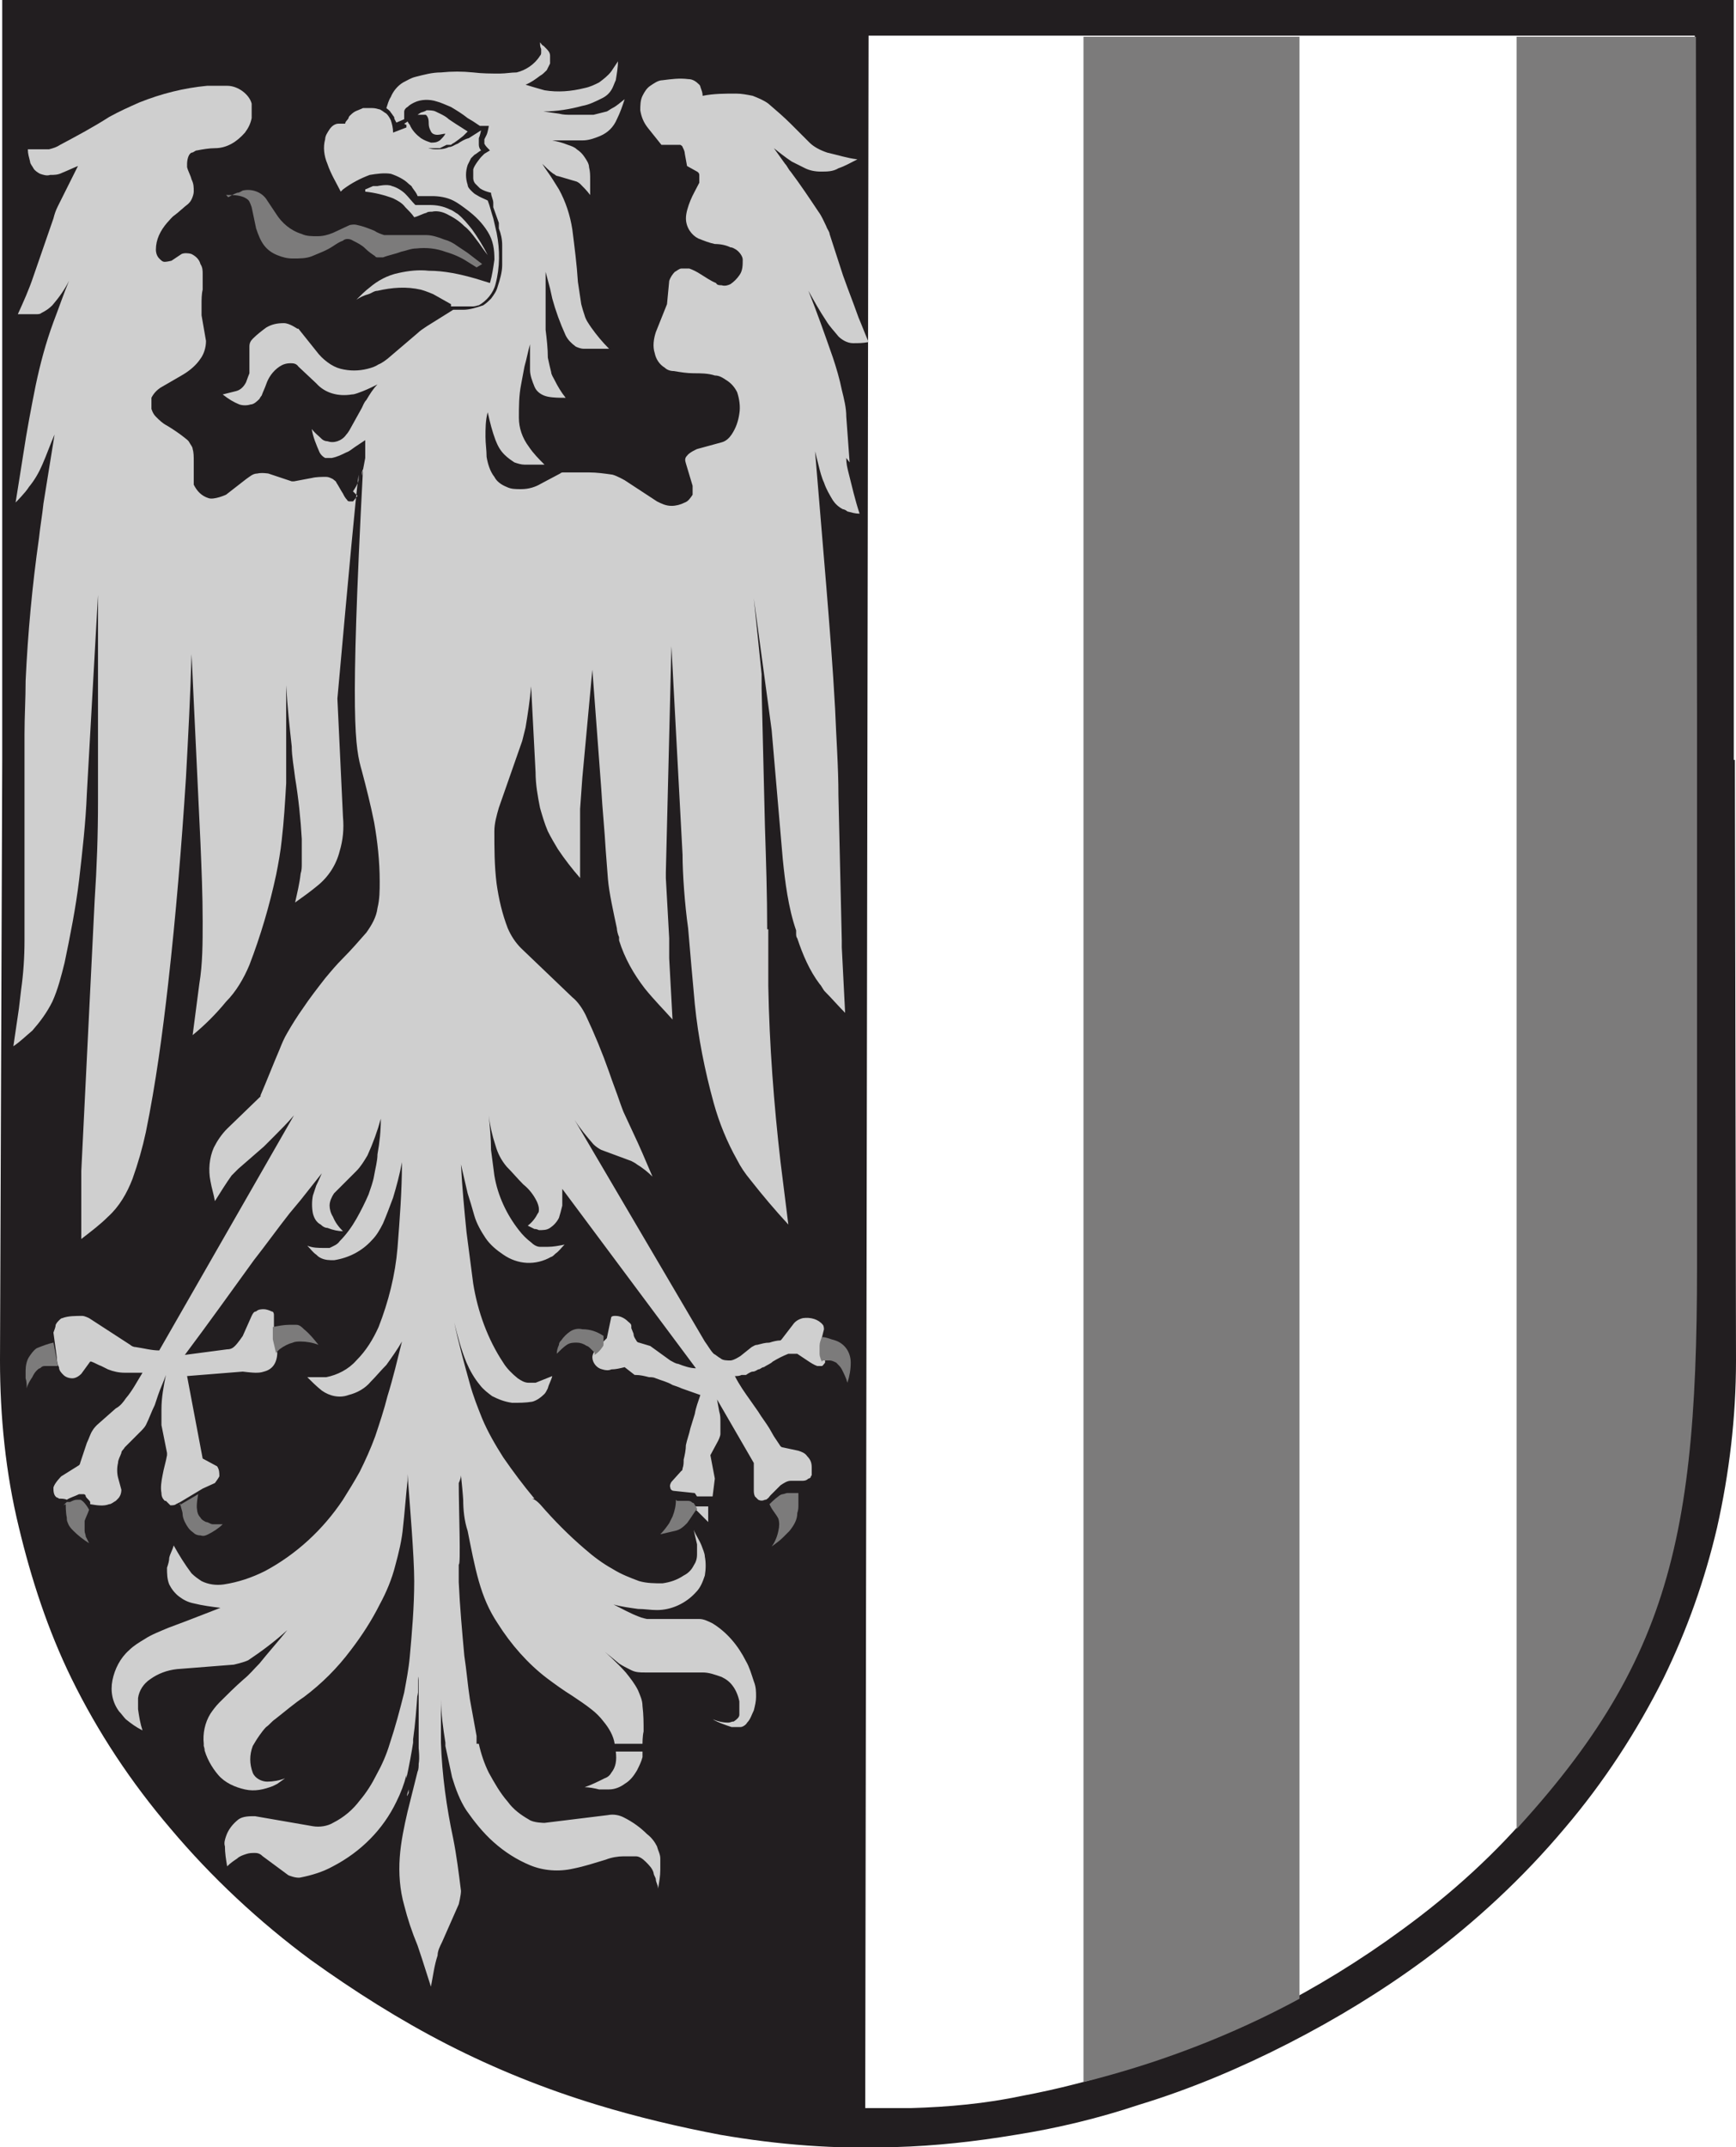 <?xml version="1.0" encoding="UTF-8"?><svg id="Ebene_1" xmlns="http://www.w3.org/2000/svg" xmlns:xlink="http://www.w3.org/1999/xlink" viewBox="0 0 15.59 19.27"><defs><style>.cls-1{fill:#221e20;}.cls-2{fill:none;}.cls-3{fill:#7c7b7b;}.cls-4{fill:#cfcfcf;}.cls-5{clip-path:url(#clippath);}</style><clipPath id="clippath"><path class="cls-2" d="M7.82.33h7.42v11.04c0,2.66-.31,3.77-2.06,5.5-2.41,2.19-5.38,2.06-5.38,2.06,0,0,.03-18.6.03-18.6Z"/></clipPath></defs><path class="cls-1" d="M15.57,6.82V0H.02v6.82s-.02,5.39-.02,5.39c0,.5.05,1.01.17,1.5.11.46.26.92.47,1.35.24.49.54.94.89,1.35.37.44.8.84,1.26,1.18.39.28.8.54,1.23.76.43.22.88.4,1.34.54.36.11.74.2,1.11.27.52.09,1.04.13,1.57.11.36-.01.72-.05,1.08-.11.38-.06.75-.15,1.11-.27.46-.14.91-.33,1.34-.55.43-.22.84-.47,1.22-.75.46-.34.89-.74,1.26-1.18.35-.41.65-.87.89-1.35.21-.43.37-.88.48-1.35.11-.49.17-.99.17-1.5,0,0-.01-5.39-.01-5.39ZM14.98,12.74c0,.47-.05.42-.16.88-.1.44.02.88-.18,1.29-.23.47-.51.9-.85,1.3-.35.42-.76.79-1.2,1.11-.75.55-1.58.97-2.47,1.25-.31.1-.62.18-.94.24-.33.07-.66.1-1,.11-.14,0-.27,0-.41,0l.03-18.6h7.42s-.25,12.41-.25,12.41Z"/><path class="cls-2" d="M15.23.33h-7.42l-.03,18.6c.14,0,.27,0,.41,0,.34,0,.67-.05,1-.11.31-.06.63-.15.94-.24.44-.14.88-.32,1.29-.53.41-.21.8-.45,1.17-.72.44-.32.84-.7,1.2-1.11.34-.4.62-.83.85-1.3.2-.41.35-.85.45-1.29.1-.46.16-.93.15-1.41l-.02-11.88"/><path id="path1335" class="cls-3" d="M2.05,1.77s.05-.03.08-.04c.02,0,.03-.01.05-.02.09-.02.18.02.22.09l.08.12c.05.08.13.15.23.18.04.02.09.02.14.02.05,0,.09-.01.14-.03l.15-.07s.04-.01.07,0c.05.01.1.03.15.05.03.02.06.03.09.04,0,0,.02,0,.03,0,.01,0,.02,0,.03,0,.03,0,.07,0,.1,0,.07,0,.15,0,.22,0,.05,0,.11.02.16.04.04.01.08.03.12.06.03.02.06.04.09.06.04.03.09.07.13.1l-.05.03-.08-.05c-.06-.04-.13-.07-.2-.09-.08-.03-.17-.04-.26-.03-.05,0-.09.02-.14.03-.05.02-.11.03-.16.05-.02,0-.03,0-.05,0,0,0-.02,0-.02-.01-.03-.02-.06-.04-.09-.07-.03-.03-.07-.05-.11-.07-.03-.02-.07-.02-.09,0-.03.01-.06.03-.09.05-.06.04-.12.06-.19.09-.05.02-.11.02-.17.02-.05,0-.09-.01-.14-.03-.05-.02-.09-.05-.12-.09-.03-.04-.05-.09-.07-.15l-.04-.19s-.01-.03-.02-.05c-.01-.02-.03-.03-.05-.04-.05-.02-.1-.02-.16-.02"/><path class="cls-4" d="M5.43,15.96c-.06.03-.12.06-.18.08.04,0,.09.01.13.02.03,0,.06,0,.09,0,.05,0,.1-.02.14-.05.05-.03.08-.07.11-.12.02-.04.04-.08.05-.12v-.05s-.24,0-.24,0h0c.01.08,0,.14-.04.19-.01.02-.03.04-.06.05ZM6.25,13.55l.11.11v-.14s-.12,0-.12,0l.02.03ZM3.67,16.09v-.03c-.02.06-.02.08,0,.03Z"/><path class="cls-4" d="M7.63,4.15l-.03-.41c0-.08-.02-.16-.04-.24-.02-.1-.05-.2-.08-.29-.07-.2-.14-.4-.22-.6.05.09.1.18.16.27.03.05.07.09.11.14.03.03.08.06.13.06.05,0,.09,0,.14-.01-.03-.07-.06-.15-.09-.22l-.04-.11-.06-.16-.04-.11c-.04-.12-.08-.25-.12-.37,0-.02-.02-.04-.03-.07-.02-.04-.04-.09-.07-.13-.08-.12-.16-.24-.25-.36-.02-.02-.03-.05-.05-.07l-.1-.14c.05.04.1.08.16.12.04.02.08.04.12.06.04.02.09.03.14.03.06,0,.11,0,.16-.03.06-.02.11-.05.17-.08-.09-.01-.18-.04-.27-.06-.06-.02-.12-.05-.16-.09-.06-.06-.11-.11-.17-.17-.06-.06-.13-.12-.2-.18-.04-.03-.09-.05-.14-.07-.05-.01-.1-.02-.15-.02-.1,0-.2,0-.3.02,0-.03-.01-.05-.02-.08,0,0,0-.01-.01-.02-.03-.03-.06-.05-.1-.05-.08-.01-.15,0-.23.01-.04,0-.08.03-.11.05-.03.02-.05.05-.07.09-.02.04-.02.09-.02.13.01.06.03.11.07.16.04.05.08.1.12.15,0,0,0,0,.02,0h.15s.02.01.02.02c.01.02.02.04.02.06l.02.11.09.05s.02.01.02.03c0,.01,0,.03,0,.04v.03c-.03.06-.06.11-.08.16-.02.05-.04.11-.04.16,0,.08.05.15.11.18.05.02.1.04.15.05.05,0,.1.01.14.03.02,0,.03.01.05.02.03.02.06.06.06.09,0,.05,0,.1-.03.14-.02.03-.05.06-.08.08-.02.01-.05.02-.08.01-.02,0-.04,0-.05-.02-.05-.02-.09-.05-.14-.08-.03-.02-.07-.04-.1-.05-.02,0-.05,0-.07,0s-.04.02-.06.03c-.02.02-.04.05-.05.08l-.02.21-.1.25c-.02.06-.03.13-.01.19.01.05.04.1.09.13.02.02.05.03.08.03.06.01.12.02.18.02.06,0,.13,0,.19.02.04,0,.07.02.1.04.05.03.08.07.1.11.02.06.03.13.02.19-.01.07-.03.13-.07.19-.02.03-.05.06-.09.07l-.22.06s-.07.03-.09.06c-.02.02-.02.04-.01.07l.06.2s0,.05,0,.08c-.02.03-.04.06-.07.07-.04.02-.08.03-.12.03-.05,0-.09-.02-.13-.04l-.29-.19s-.07-.04-.11-.05c-.07-.01-.14-.02-.21-.02-.08,0-.15,0-.23,0-.01,0-.02,0-.03.01l-.17.09c-.05.03-.11.05-.18.05-.05,0-.09,0-.13-.02-.05-.02-.09-.05-.11-.09-.04-.05-.06-.12-.07-.18,0-.06-.01-.12-.01-.18,0-.07,0-.15.02-.22.02.09.04.17.07.25.02.05.04.09.08.13.03.03.06.05.09.07.03.01.06.02.09.02.06,0,.12,0,.18,0-.05-.05-.1-.1-.14-.16-.06-.08-.09-.17-.09-.26,0-.1,0-.2.02-.3.01-.05.02-.11.03-.16.02-.07.03-.13.05-.2,0,.08,0,.15,0,.23,0,.05.02.1.04.15.02.05.07.08.12.09.05.01.11.01.16.01-.04-.05-.07-.1-.1-.16-.01-.02-.03-.05-.03-.07-.01-.04-.02-.08-.03-.13,0-.08-.01-.17-.02-.25v-.52s.04.15.04.15l.02.09c.03.11.07.22.12.33.02.04.05.07.09.1.02.01.05.02.07.02.08,0,.15,0,.23,0-.06-.06-.11-.12-.16-.19-.02-.03-.05-.07-.06-.11-.01-.03-.02-.06-.03-.1-.01-.07-.02-.13-.03-.2-.01-.16-.03-.31-.05-.47-.02-.13-.06-.25-.12-.36l-.05-.08c-.03-.05-.07-.1-.1-.15.03.03.06.06.1.09.01,0,.02.02.04.02l.17.05s.02.01.03.02c.03.03.06.06.09.1,0-.05,0-.1,0-.14,0-.04,0-.07-.01-.11,0-.03-.02-.06-.04-.09-.02-.03-.04-.05-.07-.07-.02-.02-.05-.03-.08-.04-.05-.02-.09-.03-.14-.04.09,0,.18,0,.27,0,.06,0,.11-.02.16-.04.07-.03.12-.08.15-.15.03-.06.05-.12.07-.18-.04.03-.07.06-.11.08-.02.01-.03.02-.05.03-.04.01-.08.02-.12.03-.07,0-.14,0-.2,0-.04,0-.07,0-.11-.01l-.14-.02c.12,0,.24-.02.35-.05.06-.01.12-.04.18-.07.04-.02.07-.05.09-.09.01-.02.02-.05.03-.07.01-.06.02-.12.02-.17-.02.03-.04.06-.06.09-.03.04-.07.07-.11.1-.04.02-.08.04-.13.05-.12.03-.24.04-.36.02l-.07-.02s-.07-.02-.1-.03c.05-.02.09-.05.13-.08.02-.01.04-.03.06-.05.01-.02.02-.04.03-.06,0-.02,0-.05,0-.07,0-.03-.02-.05-.04-.07,0,0-.01-.01-.02-.02-.01,0-.02-.02-.03-.03,0,.02,0,.04.01.06,0,0,0,.02,0,.03,0,.01,0,.02-.01.03-.05.08-.13.13-.21.15-.05,0-.1.01-.15.01-.08,0-.16,0-.24-.01-.1-.01-.19-.01-.29,0-.08,0-.15.02-.23.04-.04.01-.07.03-.11.05-.05.03-.09.08-.11.13-.02.03-.03.07-.04.1.01.01.03.02.04.04.01.01.02.03.03.04,0,.02.01.03.02.05l.07-.03s0-.03,0-.05c0,0,0-.01,0-.02,0-.01.01-.03.03-.04.02-.02.04-.03.06-.04.06-.03.14-.03.2-.01.04.01.08.03.13.05.05.03.1.06.15.1l.05.03.06.04h.08s-.01.06-.02.08l-.02.04h0s0,.03,0,.04c.01.02.03.04.05.06l-.05.03-.03.03s-.06.07-.07.11c0,.03,0,.05,0,.08,0,.02.01.04.02.05.01.01.03.03.04.04.03.02.06.03.1.04,0,.03.02.06.02.09v.04s.05.14.05.14v.05c.02.05.03.1.03.15,0,.06,0,.12,0,.18,0,.06-.02.13-.04.19-.01.04-.03.07-.06.11-.02.02-.04.04-.07.06-.06.02-.12.04-.18.04-.03,0-.06,0-.09,0-.08.05-.16.1-.24.15-.03.02-.06.04-.08.06l-.27.23s-.05.04-.08.05c-.03.02-.06.03-.1.04-.08.02-.16.02-.24,0-.04-.01-.08-.03-.12-.06-.04-.03-.07-.06-.1-.1l-.16-.2h-.01s-.07-.05-.12-.05c-.06,0-.11.01-.16.04-.04.03-.08.06-.12.1-.02.02-.03.04-.03.07v.24s-.02.05-.03.08c-.02.04-.05.07-.09.08-.04.01-.08.02-.12.03.05.04.1.07.15.09.03.01.07.01.1,0,.03,0,.06-.03.08-.05,0,0,.01-.02.02-.03.01-.03.03-.07.04-.1.02-.06.06-.12.12-.16.03-.02.06-.03.1-.03.02,0,.05,0,.07.03l.16.15c.08.09.2.12.32.1.03,0,.07-.02.1-.03.05-.02.09-.04.13-.06-.04.04-.07.09-.1.14-.02.02-.03.05-.04.07l-.1.18s-.02.04-.04.06c-.02.03-.05.05-.08.06-.03.01-.06.01-.09,0-.02,0-.04-.01-.05-.02-.03-.03-.06-.05-.09-.09.01.07.04.14.07.21.01.02.03.04.05.05.02,0,.04,0,.06,0,.05-.01.09-.03.13-.05.03-.01.05-.03.08-.05.03-.02.06-.04.09-.06v.16s-.03.16-.03.16c0-.02,0-.04.01-.06-.12,2.28-.07,2.5-.01,2.71.04.15.08.31.11.46.03.17.05.35.05.53,0,.08,0,.16-.02.24-.01.08-.05.15-.1.22h0s0,0,0,0c-.07.08-.14.16-.21.23-.06.06-.11.12-.16.18-.07.09-.14.18-.2.27-.05.07-.1.15-.14.22-.03.05-.05.1-.07.15-.06.14-.11.27-.17.41,0,0,0,0,0,.01l-.3.29c-.05.05-.09.11-.12.17-.04.09-.05.2-.03.3.01.06.03.12.04.18.05-.08.1-.16.15-.23.02-.02.04-.04.06-.06l.23-.2s.06-.06.09-.09c.06-.06.12-.12.18-.19l-1.21,2.11c-.07,0-.14-.02-.21-.03-.02,0-.04-.01-.05-.02l-.37-.24s-.04-.02-.06-.02c-.06,0-.13,0-.18.02-.01,0-.02.01-.03.02-.01.01-.02.02-.03.04,0,.02-.01.04-.02.07l.03.22s0,.06.02.09c0,.03.02.05.04.07.02.02.05.03.08.03.03,0,.06-.02.08-.04l.08-.11s0,0,.01,0c.03.01.06.03.09.04.02.01.04.02.06.03.05.02.1.03.15.03.05,0,.11,0,.16,0-.05.08-.09.16-.15.23-.02.03-.05.07-.09.09l-.17.15s-.03.03-.04.05c-.02.03-.03.07-.05.11-.02.06-.04.12-.06.18,0,0,0,.01-.01.02l-.16.1s-.06.06-.07.1c0,.03,0,.07.03.09,0,0,.01,0,.02.01.02,0,.05,0,.07.01.03-.02.07-.03.11-.05.01,0,.03,0,.04,0,0,0,.02,0,.02.02.01.02.03.03.04.05v.02c.06.01.12.02.17,0,.02,0,.04-.02.06-.03h0s.01-.01.02-.02c.02-.02.03-.05.03-.08h0s-.03-.11-.03-.11c-.01-.04-.01-.09,0-.13,0-.03.02-.06.03-.09,0-.02.02-.03.03-.05l.15-.15s.03-.03.04-.05c.03-.06.05-.12.08-.18l.03-.09c.02-.06.05-.12.07-.18-.02.1-.04.2-.04.31,0,.05,0,.1,0,.14l.05.25s0,.01,0,.02c-.01.06-.03.12-.04.18-.01.05-.02.11-.01.16,0,.03.01.05.03.07h.01s.03.03.04.04c.02,0,.04,0,.05-.01l.04-.02.2-.12.11-.05s.03-.04.04-.06c0-.03,0-.06-.02-.09l-.13-.07-.14-.74.5-.04s.08.01.11.01c.03,0,.05,0,.08-.01.04-.01.07-.03.09-.06.02-.03.03-.07.03-.11l-.03-.14v-.2s0-.03-.02-.03c-.02-.01-.05-.02-.07-.02-.02,0-.05,0-.07.02-.02,0-.03.02-.04.04l-.08.18s-.04.06-.07.09c-.02.02-.04.03-.07.03l-.38.05c.21-.28.41-.56.62-.85.11-.14.21-.28.32-.42l.1-.12.19-.24s-.03.07-.05.11c-.01.03-.02.06-.03.09-.01.05-.01.11,0,.16.01.04.03.08.07.1.02.02.04.03.06.03.05.02.1.03.14.03-.04-.04-.07-.08-.09-.13-.02-.03-.03-.07-.03-.1,0-.04.02-.08.04-.11.07-.07.14-.14.2-.2.04-.04.07-.09.1-.14.05-.11.09-.22.12-.33,0,.11-.01.21-.03.32,0,.06-.02.13-.03.19-.01.06-.03.11-.05.17-.03.07-.07.15-.11.22-.04.07-.09.14-.15.2-.02.03-.05.04-.09.06-.02,0-.03,0-.05,0-.05,0-.1,0-.15-.02.03.03.05.06.08.08.01.01.02.02.04.03.04.02.08.02.12.02.13-.02.25-.08.34-.18.04-.04.07-.09.1-.15.03-.07.06-.15.09-.23.03-.1.06-.21.08-.32,0,.26-.02.51-.04.77-.02.24-.08.48-.17.71-.05.11-.11.21-.2.3-.07.08-.17.13-.27.15-.06,0-.11,0-.17,0,.04.04.08.08.13.12.07.05.16.07.24.04.08-.02.15-.06.2-.12.05-.05.09-.1.14-.15.05-.07.1-.14.14-.21-.04.16-.08.33-.13.49-.03.12-.07.24-.11.36-.04.11-.09.22-.14.32-.05.09-.1.17-.15.25-.18.27-.42.49-.7.64-.12.06-.24.1-.37.12-.07.01-.14,0-.2-.03-.03-.02-.06-.04-.09-.07-.06-.08-.11-.16-.16-.25-.01.04-.03.07-.04.11,0,.03-.01.06-.02.09,0,.05,0,.1.02.15.02.04.05.08.09.11.04.03.08.05.13.06.08.02.16.03.24.04-.1.04-.21.08-.31.12-.05.02-.11.04-.16.06-.07.03-.15.06-.21.1-.05.03-.1.06-.14.1-.08.07-.13.17-.15.27-.02.1,0,.2.06.28.02.02.04.05.06.07.05.04.09.07.15.1-.02-.06-.03-.12-.04-.19,0-.03,0-.07,0-.1.01-.07.05-.13.11-.17.07-.05.15-.08.24-.09l.51-.04s.09-.02.13-.04c.12-.08.24-.17.35-.27-.08.1-.17.2-.25.3-.05.05-.09.1-.14.14-.08.07-.15.14-.22.21-.03.03-.06.07-.08.1-.05.08-.07.18-.06.27v.02s0,0,0,0c.02.06.01.04,0,.01.02.09.07.18.13.25.06.07.15.11.24.13.09.02.17,0,.25-.03l.04-.02.07-.05c-.05.02-.11.03-.16.03-.05,0-.11-.03-.13-.08-.03-.08-.03-.16,0-.24h0l.03-.05s.05-.08.09-.12c.03-.02.05-.05.08-.07.09-.07.17-.14.26-.2.16-.12.3-.26.42-.42.1-.13.19-.27.26-.41.06-.11.11-.23.14-.35.03-.11.06-.23.07-.35.01-.08.03-.33.04-.41v-.06c.02.27.06.74.06.96,0,.23-.02.46-.04.68-.01.11-.03.21-.05.32-.04.16-.08.31-.13.46h0c-.03.1-.07.19-.12.28-.04.08-.09.16-.15.23-.06.08-.14.15-.24.2-.05.03-.12.04-.18.03l-.52-.09c-.05,0-.11,0-.15.03-.05.04-.09.09-.11.15-.01.03-.02.06-.01.09,0,.06.01.12.02.18.03-.03.06-.05.09-.07.02-.02.05-.03.08-.04.03-.01.05-.01.08-.01.03,0,.05.01.07.03l.23.17s.07.03.11.02c.1-.02.2-.05.29-.1.25-.13.45-.33.57-.58.04-.08.07-.16.09-.24v.03c.02-.09.05-.25.06-.32v-.02s0-.01,0-.01c.02-.14.03-.28.04-.42.01.14,0-.25.01-.11v.61s.01.09,0,.14c0,.02,0,.05-.01.07-.03.12-.06.24-.09.36-.03.13-.06.27-.07.41-.01.14,0,.29.04.43.03.12.07.24.12.36l.04.12.08.25c.02-.1.03-.19.06-.28,0-.04.02-.08.04-.12l.15-.34s.02-.08.02-.12c-.02-.16-.04-.32-.07-.47-.06-.28-.1-.57-.11-.86v-.02c0-.12,0-.25,0-.37,0,.13.02.26.04.39v.03c.02.09.04.19.06.28.03.1.07.21.13.3.07.1.15.2.24.28.1.09.21.16.33.21.12.05.26.06.39.03.1-.02.19-.05.29-.08.05-.02.11-.03.16-.03.04,0,.07,0,.11,0,.03,0,.06.02.09.05.03.03.06.06.07.1,0,.02.02.04.02.06,0,.02.02.05.02.08.01-.06.02-.11.02-.17,0-.03,0-.07,0-.1,0-.04-.02-.07-.03-.11-.02-.04-.05-.08-.09-.11-.06-.06-.13-.11-.21-.15-.04-.02-.09-.03-.14-.02l-.57.07s-.1,0-.14-.03c-.07-.04-.14-.09-.19-.16-.07-.08-.12-.17-.17-.26-.04-.08-.07-.17-.09-.26h-.02s0-.06,0-.07c-.02-.11-.04-.22-.06-.33-.02-.13-.03-.26-.05-.39-.02-.22-.04-.44-.05-.66,0-.05,0-.11,0-.16.02.02,0-.5,0-.73h0s.02-.04.02-.07c.02.19.02.23.02.22h0c0,.09.01.19.04.28.03.15.06.31.1.45.04.14.09.26.17.38.12.19.27.36.44.49.08.06.15.11.23.16.06.04.12.08.17.12.04.03.08.07.11.11.05.06.09.13.1.2h.25s0-.07.01-.11c0-.08,0-.15-.01-.23,0-.05-.02-.09-.04-.14-.03-.06-.07-.11-.11-.16-.08-.09-.17-.17-.26-.25.06.06.13.11.2.17.03.02.07.04.11.06s.08.02.12.02c.08,0,.16,0,.24,0,.09,0,.19,0,.28,0,.06,0,.11.02.17.04.04.02.07.04.1.08.03.04.05.09.06.14,0,.04,0,.08,0,.12,0,.02-.02.04-.05.06-.02,0-.03.01-.05.01-.05,0-.09-.01-.14-.03.05.03.11.05.17.07.03,0,.05,0,.08,0,.02,0,.05-.02.06-.04.03-.03.04-.07.06-.11.01-.04.02-.08.02-.12,0-.05,0-.09-.02-.14-.02-.06-.04-.13-.07-.18-.07-.14-.17-.26-.3-.34-.04-.02-.08-.04-.12-.04h-.47s-.05-.01-.07-.02c-.08-.03-.15-.07-.23-.11.07.02.15.03.22.04.06,0,.11.01.17.01.13,0,.26-.06.35-.16.04-.04.06-.09.08-.15.01-.06.01-.12,0-.17,0-.03-.02-.07-.03-.1-.02-.05-.05-.09-.07-.14.01.04.02.09.03.13,0,.03,0,.06,0,.09,0,.04-.01.07-.03.1-.02.04-.05.07-.09.09-.06.04-.12.06-.19.07-.07,0-.14,0-.21-.02-.08-.03-.16-.06-.24-.11-.09-.05-.17-.11-.25-.18-.14-.12-.27-.25-.4-.4-.02-.02-.04-.04-.07-.05h.02c-.1-.12-.19-.24-.28-.37-.07-.11-.14-.23-.19-.35-.04-.1-.08-.2-.11-.31-.05-.18-.1-.36-.14-.55.03.12.06.24.11.36.03.07.07.14.12.2.03.04.07.07.11.1.06.03.11.05.18.06.06,0,.12,0,.18-.01.04-.01.08-.04.11-.07.01-.01.02-.03.03-.05.01-.04.03-.07.04-.11-.05.02-.1.04-.15.06-.02,0-.04,0-.06,0-.04,0-.07-.02-.1-.04-.05-.04-.1-.09-.13-.14-.14-.21-.23-.46-.27-.71-.02-.15-.04-.31-.06-.46-.02-.2-.04-.41-.05-.61.02.09.04.17.06.26.02.06.04.13.06.2.02.07.06.14.1.2.04.06.1.11.16.15.13.09.29.1.43.02.01,0,.03-.02.04-.03.03-.02.05-.05.08-.08-.05.01-.1.02-.15.02-.02,0-.05,0-.07,0-.03,0-.06-.02-.08-.04-.04-.03-.08-.07-.11-.11-.11-.14-.19-.31-.22-.49-.01-.08-.02-.15-.03-.23,0-.1-.01-.2-.02-.31.01.09.03.18.06.27.02.07.05.13.1.19.05.05.1.11.15.16.05.04.09.09.12.15.01.02.02.05.02.07,0,.02,0,.03-.01.04-.02.04-.05.08-.09.11.02.01.04.02.06.03.01,0,.02,0,.04.01.04,0,.07,0,.1-.02.03-.02.06-.05.08-.09.01-.03.02-.07.03-.11,0-.05,0-.1,0-.15l1.2,1.61c-.05,0-.11-.02-.16-.04-.02,0-.05-.02-.07-.03l-.18-.13-.1-.03s-.01,0-.02-.01c-.01-.02-.03-.04-.03-.07l-.02-.05s0-.01,0-.02c0-.02-.02-.03-.03-.04-.03-.03-.07-.05-.11-.05-.02,0-.03,0-.04.01l-.04.19-.1.1s-.03.04-.03.07c0,.05.04.1.09.11.03.01.06.01.08,0,.04,0,.08-.01.12-.02l.09.07s0,0,.01,0c.04,0,.08.01.12.02.02,0,.04,0,.06.01.05.02.1.03.15.06.03.01.06.02.08.03l.17.06c-.02.06-.04.11-.05.17l-.04.13c-.01.05-.03.1-.04.15,0,.04-.01.09-.02.13,0,.03,0,.05-.01.08,0,0,0,.02-.01.02l-.09.1s-.02.03-.01.05c0,.02.02.03.03.03l.19.02s0,0,0,0l.02.03h.14l.02-.16-.04-.21.07-.13s.02-.04.02-.06c0-.04,0-.08,0-.11,0-.03,0-.06-.01-.09l-.02-.11.33.57s0,.05,0,.08c0,.01,0,.03,0,.04,0,.04,0,.08,0,.12,0,.02,0,.04.01.06h.07-.07s.02.02.03.03c.02.01.04.01.06,0,0,0,.02,0,.02-.01.01,0,.02-.02.03-.03.03-.03.06-.06.09-.09.03-.02.06-.04.09-.04.03,0,.07,0,.1,0,.02,0,.04,0,.06-.02,0,0,.01,0,.02-.01,0,0,0-.01.01-.02,0-.02,0-.05,0-.07,0-.04-.01-.07-.04-.1-.02-.03-.05-.04-.08-.05l-.14-.03s-.01,0-.02-.01c-.02-.03-.04-.06-.06-.09l-.04-.07c-.03-.05-.07-.1-.1-.15-.02-.03-.05-.07-.07-.1-.05-.07-.1-.14-.14-.22.02,0,.04,0,.06-.01h.04s.04-.03.06-.03c.02,0,.03-.01.05-.02.02,0,.03-.02.05-.02.03-.02.06-.03.08-.05.05-.03.09-.05.14-.07.02,0,.04,0,.06,0,0,0,.02,0,.02,0,.03.02.06.04.09.06.03.02.06.04.09.05.01,0,.03,0,.04,0,.01,0,.02-.02.03-.03,0-.03,0-.05,0-.08l-.04-.1.03-.12s0-.03-.01-.04c-.04-.05-.11-.07-.18-.06-.04.01-.07.03-.09.06l-.1.13s0,0-.01.01c-.03,0-.07.01-.1.02-.04,0-.07.01-.11.02-.02,0-.03.01-.05.02l-.1.08s-.06.04-.09.04c-.03,0-.07,0-.09-.02-.02-.01-.04-.03-.06-.04-.03-.03-.05-.07-.08-.11l-1.17-1.99c.05.08.11.15.17.22.02.02.05.04.07.05l.27.1s.04.02.05.03c.05.03.1.07.14.11-.03-.07-.06-.14-.09-.21l-.04-.09-.13-.28s-.02-.05-.03-.08c-.03-.09-.07-.19-.1-.28-.06-.17-.13-.34-.21-.51-.03-.06-.07-.12-.12-.16l-.46-.44c-.05-.05-.09-.11-.12-.18h0s0,0,0,0h0c-.05-.13-.08-.26-.1-.4-.02-.16-.02-.32-.02-.47,0-.07.02-.14.04-.21l.21-.6s.02-.08.03-.12c.02-.12.04-.25.05-.37l.04.77c0,.11.02.22.04.32.02.07.04.14.07.21.03.06.06.11.09.16.06.09.13.18.2.26,0-.09,0-.19,0-.28,0-.11,0-.22,0-.34l.02-.28.09-.97.08,1.07c.01.18.03.37.04.55l.02.26c.01.12.05.3.08.44,0,.02.01.06.02.08h0s0,.03,0,.03h0c.05.16.13.3.23.43.08.1.17.19.25.28l-.03-.55v-.18s0,0,0,0l-.03-.54s0-.03,0-.05l.05-2.03.1,1.87c0,.17.02.45.05.66h0,0c.02.24.04.46.06.68.03.3.09.6.17.89.05.18.12.35.21.51.03.06.07.12.12.18.11.14.22.27.34.4l-.07-.56c-.06-.52-.1-1.05-.11-1.58v-.51h-.01c0-.31-.01-.61-.02-.92-.01-.41-.02-.83-.03-1.24,0-.04,0-.09,0-.13l-.07-.68.16,1.18.1,1.16c.02.2.05.44.12.64h0,0s0,.02,0,.03c0,.01,0,.03.01.04h0c.05.15.11.29.2.41.02.02.03.05.05.07.06.06.12.13.18.19-.01-.19-.02-.39-.03-.59v-.06s0,0,0,0l-.03-1.3c0-.26-.02-.52-.03-.78-.02-.37-.05-.74-.08-1.11l-.1-1.2.04.16s.02.08.04.12c.02.06.05.11.08.16.02.03.05.06.09.08.01,0,.03.01.04.02.04.01.07.02.11.02-.04-.12-.07-.25-.1-.37-.01-.04-.02-.08-.02-.13h0ZM3.7,13.2s0,0,0-.01c0,0,0,.01,0,.02,0,0,0,0,0,0Z"/><path class="cls-4" d="M3.21,4.45s-.03.04-.04.05c0,0-.02,0-.03,0,0,0-.02,0-.02-.01-.02-.02-.03-.04-.04-.06-.02-.03-.04-.07-.06-.1,0-.01-.02-.02-.03-.03-.02-.01-.04-.02-.06-.02-.04,0-.09,0-.13.01-.05.01-.11.02-.16.03,0,0-.01,0-.02,0l-.21-.07s-.06-.01-.1,0c-.04,0-.07.03-.1.05l-.18.14s-.11.05-.16.03c-.06-.02-.1-.06-.13-.12,0,0,0-.02,0-.03,0-.06,0-.12,0-.18,0-.04,0-.08-.01-.11,0-.02-.02-.04-.03-.06-.01-.02-.03-.03-.04-.04-.05-.04-.11-.08-.16-.11-.04-.02-.07-.05-.1-.08-.02-.02-.03-.04-.04-.07,0-.03,0-.07,0-.1.02-.04.05-.07.08-.09l.19-.11c.07-.04.13-.09.17-.15.03-.04.05-.1.05-.16h0s-.04-.23-.04-.23c0-.03,0-.07,0-.1,0-.04,0-.09.01-.13,0-.04,0-.09,0-.14,0-.03,0-.06-.02-.09-.01-.04-.04-.07-.08-.09-.03-.01-.07-.01-.09,0l-.09.06s-.04.01-.06.01c-.02,0-.03-.01-.05-.03-.02-.02-.03-.05-.03-.08,0-.09.04-.17.1-.24.02-.02.04-.05.07-.07.04-.03.08-.07.12-.1.01-.01.02-.02.03-.04.01-.02.02-.05.02-.07,0-.04,0-.07-.02-.11-.01-.04-.03-.07-.04-.11v-.03s0-.08.04-.1c.02,0,.03-.02.05-.02.05-.01.11-.02.16-.02.11,0,.2-.06.27-.14.03-.04.05-.08.06-.13,0-.04,0-.09,0-.13-.01-.04-.04-.08-.08-.11-.04-.03-.09-.05-.14-.05-.06,0-.12,0-.18,0-.21.02-.41.07-.61.15-.09.04-.18.08-.27.13-.14.09-.29.17-.44.25-.03.02-.06.03-.1.04-.01,0-.03,0-.04,0-.05,0-.1,0-.15,0,0,.04.01.07.02.11,0,.02.02.04.03.06.01.02.04.04.06.05.03.01.06.02.09.01.04,0,.07,0,.11-.02.05-.02.09-.04.14-.06-.06.12-.12.24-.18.36-.02.04-.03.07-.04.11l-.18.52c-.04.12-.09.23-.14.34.05,0,.1,0,.16,0,.02,0,.04,0,.05-.01.04-.02.07-.04.1-.07.06-.07.11-.14.15-.22-.05.12-.09.24-.14.37-.07.19-.12.38-.16.57-.04.2-.08.41-.11.61l-.03.19-.04.25s.09-.09.12-.14c.05-.06.09-.13.12-.2.04-.09.07-.18.11-.27l-.1.62c-.01.1-.03.21-.04.31-.06.42-.1.85-.12,1.28,0,.16-.01.32-.01.48,0,.32,0,.63,0,.95,0,.3,0,.6,0,.9,0,.15-.01.3-.03.44l-.02.17-.05.34c.06-.04.11-.09.17-.14.07-.08.13-.16.18-.26.05-.11.08-.23.11-.35.05-.24.1-.49.13-.74.03-.26.06-.52.07-.78l.1-1.78c0,.62,0,1.24,0,1.85,0,.3-.01.59-.03.89l-.12,2.43s0,.05,0,.07v.54c.09-.07.17-.13.24-.2.1-.09.17-.21.22-.34.05-.14.09-.28.12-.42.09-.44.15-.89.2-1.33.07-.62.12-1.23.16-1.85.02-.37.04-.74.05-1.11l.08,1.69c.01.24.02.47.02.71,0,.19,0,.38-.03.56-.02.15-.04.31-.06.46.11-.09.21-.19.3-.3.09-.09.16-.21.21-.33.1-.26.18-.53.24-.81.02-.1.04-.21.05-.31.02-.17.03-.34.04-.51,0-.29,0-.59,0-.88.01.19.03.37.05.55,0,.09.02.19.03.28.03.18.05.37.06.55,0,.07,0,.15,0,.22,0,.03,0,.06-.01.09-.01.09-.03.17-.05.26.07-.05.14-.1.2-.15.1-.08.17-.19.2-.31.03-.1.04-.2.03-.31l-.05-1.06c.11-1.22.16-1.76.19-2.01,0,.01,0,.03,0,.05-.01.04-.03.07-.05.1Z"/><path id="path1347" class="cls-4" d="M3.78,1.01s.04-.01.05-.02h.02s.04,0,.06.01c.04.02.09.04.12.07l.06.04.11.07-.02.02-.02.02s-.05.04-.08.06c0,0-.02.01-.03.02h-.04s-.04.02-.06.03c-.02,0-.03,0-.05,0-.02,0-.04,0-.06,0-.02,0-.03-.01-.05-.02-.04-.03-.07-.06-.1-.1l-.02-.02-.02-.03s0-.02,0-.02h0s0-.01,0-.02c0,0-.01,0-.02-.01,0,0,.02-.01.03-.02,0,0,0,0,0,0,0,0,0,0,0,0,0,0,.01.02.02.03.02.05.06.09.1.12.03.02.06.03.09.04.03,0,.05,0,.08-.02l.02-.02s.02-.02.03-.04c-.02,0-.05.01-.07.01-.03,0-.05-.01-.06-.03-.01-.02-.02-.04-.02-.07,0-.02,0-.04-.01-.06h0s-.01-.02-.02-.02c-.02,0-.05,0-.07,0"/><path id="path1349" class="cls-4" d="M3.28,1.7s.05-.02.07-.03h.04s.09-.02.13,0c.04.01.09.04.12.07.03.03.06.07.09.1.04,0,.09,0,.13,0,.06,0,.12.01.18.04.03.01.05.03.07.04.05.04.09.09.13.14.05.07.1.15.14.23-.04-.05-.07-.1-.11-.15-.03-.04-.06-.08-.1-.11-.05-.05-.1-.08-.16-.11-.04-.02-.09-.03-.13-.02-.02,0-.04,0-.05.01-.04.01-.07.03-.11.04-.02-.03-.05-.06-.08-.09-.03-.04-.07-.06-.11-.08-.08-.03-.16-.05-.25-.06"/><path id="path1351" class="cls-3" d="M.59,13.5s0,.08.01.12c0,.02,0,.03.01.05.01.03.03.05.05.07.04.04.09.08.14.11-.01-.02-.02-.04-.03-.06,0-.02-.01-.03-.01-.05,0-.02,0-.03,0-.05,0-.02,0-.03,0-.04.01-.03.03-.07.04-.1-.01-.02-.03-.05-.05-.07,0,0-.02-.02-.03-.02,0,0-.02,0-.03,0-.02,0-.04.01-.06.02h-.03s-.02.02-.03.03"/><path id="path1353" class="cls-3" d="M1.61,13.51l.17-.1s-.02.1-.01.14c0,.02.01.05.03.07.01.02.03.03.05.04.02,0,.04.02.06.02.03,0,.06,0,.09,0-.04.04-.09.07-.13.09-.02.01-.04.02-.07.01-.03,0-.05-.01-.07-.03-.03-.02-.05-.05-.07-.09-.01-.02-.02-.05-.02-.07,0-.03-.02-.06-.02-.1"/><path id="path1355" class="cls-3" d="M2.48,12.15s-.02-.09-.03-.13c0-.04,0-.07,0-.11.05-.01.1-.02.15-.02.02,0,.04,0,.06,0,.03,0,.05.02.07.04.05.04.09.09.13.14-.05-.02-.11-.03-.16-.03-.02,0-.05,0-.07.01-.04.01-.08.03-.12.06l-.03.03"/><path id="path1357" class="cls-3" d="M.51,12.26s-.07,0-.1,0c-.02,0-.03,0-.05.02-.01,0-.02.01-.03.02-.02.02-.03.04-.04.06-.02.03-.04.06-.05.1,0-.03,0-.06-.01-.09,0-.02,0-.05,0-.07,0-.04.01-.09.03-.12.02-.03.04-.06.07-.08.05-.02.1-.04.15-.05l.04.21"/><path id="path1359" class="cls-3" d="M5.34,12.14l-.04-.04s-.02-.02-.03-.02c-.03-.02-.06-.03-.09-.03-.03,0-.06,0-.09.02-.03.02-.06.05-.09.08,0-.03.01-.06.02-.08,0-.02.01-.03.02-.04.02-.03.05-.06.08-.08.03-.02.07-.03.11-.02.07,0,.13.02.19.06,0,.02,0,.04,0,.07,0,.01,0,.02-.01.03-.02.03-.04.05-.07.07"/><path id="path1361" class="cls-3" d="M7.38,12.22s-.02-.04-.02-.07c0,0,0-.02,0-.03,0-.01,0-.03,0-.04,0-.03.01-.05.02-.08.04,0,.08.02.12.03.09.03.14.11.14.2,0,.06-.01.12-.03.18-.01-.04-.03-.08-.05-.12-.01-.02-.03-.04-.05-.06-.02-.01-.04-.02-.06-.02h-.06"/><path id="path1363" class="cls-3" d="M6.91,13.5s.05-.05.08-.07c.01-.01.03-.02.04-.02.01,0,.03-.01.04-.01.03,0,.07,0,.1,0,0,.03,0,.07,0,.1,0,.03,0,.05-.01.08,0,.06-.03.11-.07.16-.02.02-.04.04-.06.06-.03.03-.06.05-.1.08.03-.04.05-.09.06-.14.01-.04.01-.08,0-.11-.02-.04-.05-.07-.07-.11"/><path id="path1365" class="cls-3" d="M6.08,13.47s.06,0,.09,0c.01,0,.03,0,.04.01,0,0,.01.01.02.01.01.02.02.03.03.05-.03.04-.06.09-.09.13-.03.03-.06.06-.11.07-.04.01-.09.02-.13.03.03-.03.06-.07.08-.1.01-.02.02-.04.03-.06.02-.05.03-.1.03-.15"/><path id="path1489" class="cls-4" d="M3.2,1.11s.01-.02.02-.03c0,0,0,0,0,0,0,0,.02,0,.03,0,.04,0,.08,0,.12.01,0,0,.02,0,.03.02,0,0,.01.01.01.02l.02.05-.08-.02s-.03,0-.04-.01h-.04s-.07-.02-.07-.02ZM3.06,1.72c-.04-.08-.09-.16-.12-.25-.03-.07-.04-.15-.02-.22,0-.03.02-.06.04-.09.02-.03.05-.05.08-.05.02,0,.04,0,.06,0,0-.02.02-.03.03-.05,0,0,0-.01.01-.02.01-.01.03-.03.05-.04.02-.01.05-.02.07-.03.02,0,.05,0,.07,0,.02,0,.04,0,.07.01.02,0,.05.03.07.04.02.02.03.04.04.06.01.03.02.07.02.11l.13-.05s.05.08.09.12c.04.05.1.08.16.08.04,0,.08,0,.12-.02.03,0,.05-.02.08-.03.03-.02.06-.04.1-.05l.11-.07s-.01.05-.02.07c0,.01,0,.02,0,.04,0,0,0,.02,0,.02,0,.02.01.04.02.05-.02.01-.04.03-.06.04,0,0-.02.02-.03.03-.01.02-.02.04-.03.06-.02.06-.02.12,0,.18,0,.02.02.04.03.05.02.02.03.03.05.04.03.02.06.03.1.05.02.05.03.1.05.16.01.04.02.09.03.13.03.15.03.31-.01.46-.02.08-.08.15-.15.19-.01,0-.03.01-.05.01-.05,0-.11,0-.16,0h-.04s0-.02,0-.02l-.16-.09s-.07-.03-.11-.04c-.13-.03-.26-.02-.39.01-.03,0-.05.02-.08.03-.04.01-.08.03-.11.05.04-.04.08-.08.12-.11.07-.06.16-.11.26-.13.09-.02.18-.03.27-.02.14,0,.28.03.42.07l.13.04c.02-.07.03-.14.04-.21,0-.09-.01-.17-.06-.25-.05-.08-.11-.14-.19-.2-.04-.03-.08-.06-.12-.08-.06-.03-.13-.04-.19-.04-.04,0-.09,0-.13,0-.01-.03-.03-.05-.05-.08,0-.01-.02-.02-.03-.03-.04-.04-.1-.07-.16-.09-.06-.01-.13,0-.19.01-.08.03-.16.07-.24.13"/><g class="cls-5"><path class="cls-3" d="M9.73,18.86c.1-.03.8-.25.99-.34.32-.14.64-.28.95-.44V.33h-1.94v18.53ZM15.23.33h-1.61v16.53c.06-.06.79-1.03,1.02-1.5.08-.17.15-.51.22-.68.1-.26.18-.34.24-.61.1-.46.16-1.11.15-1.58,0,0-.02-12.16-.02-12.16Z"/></g></svg>